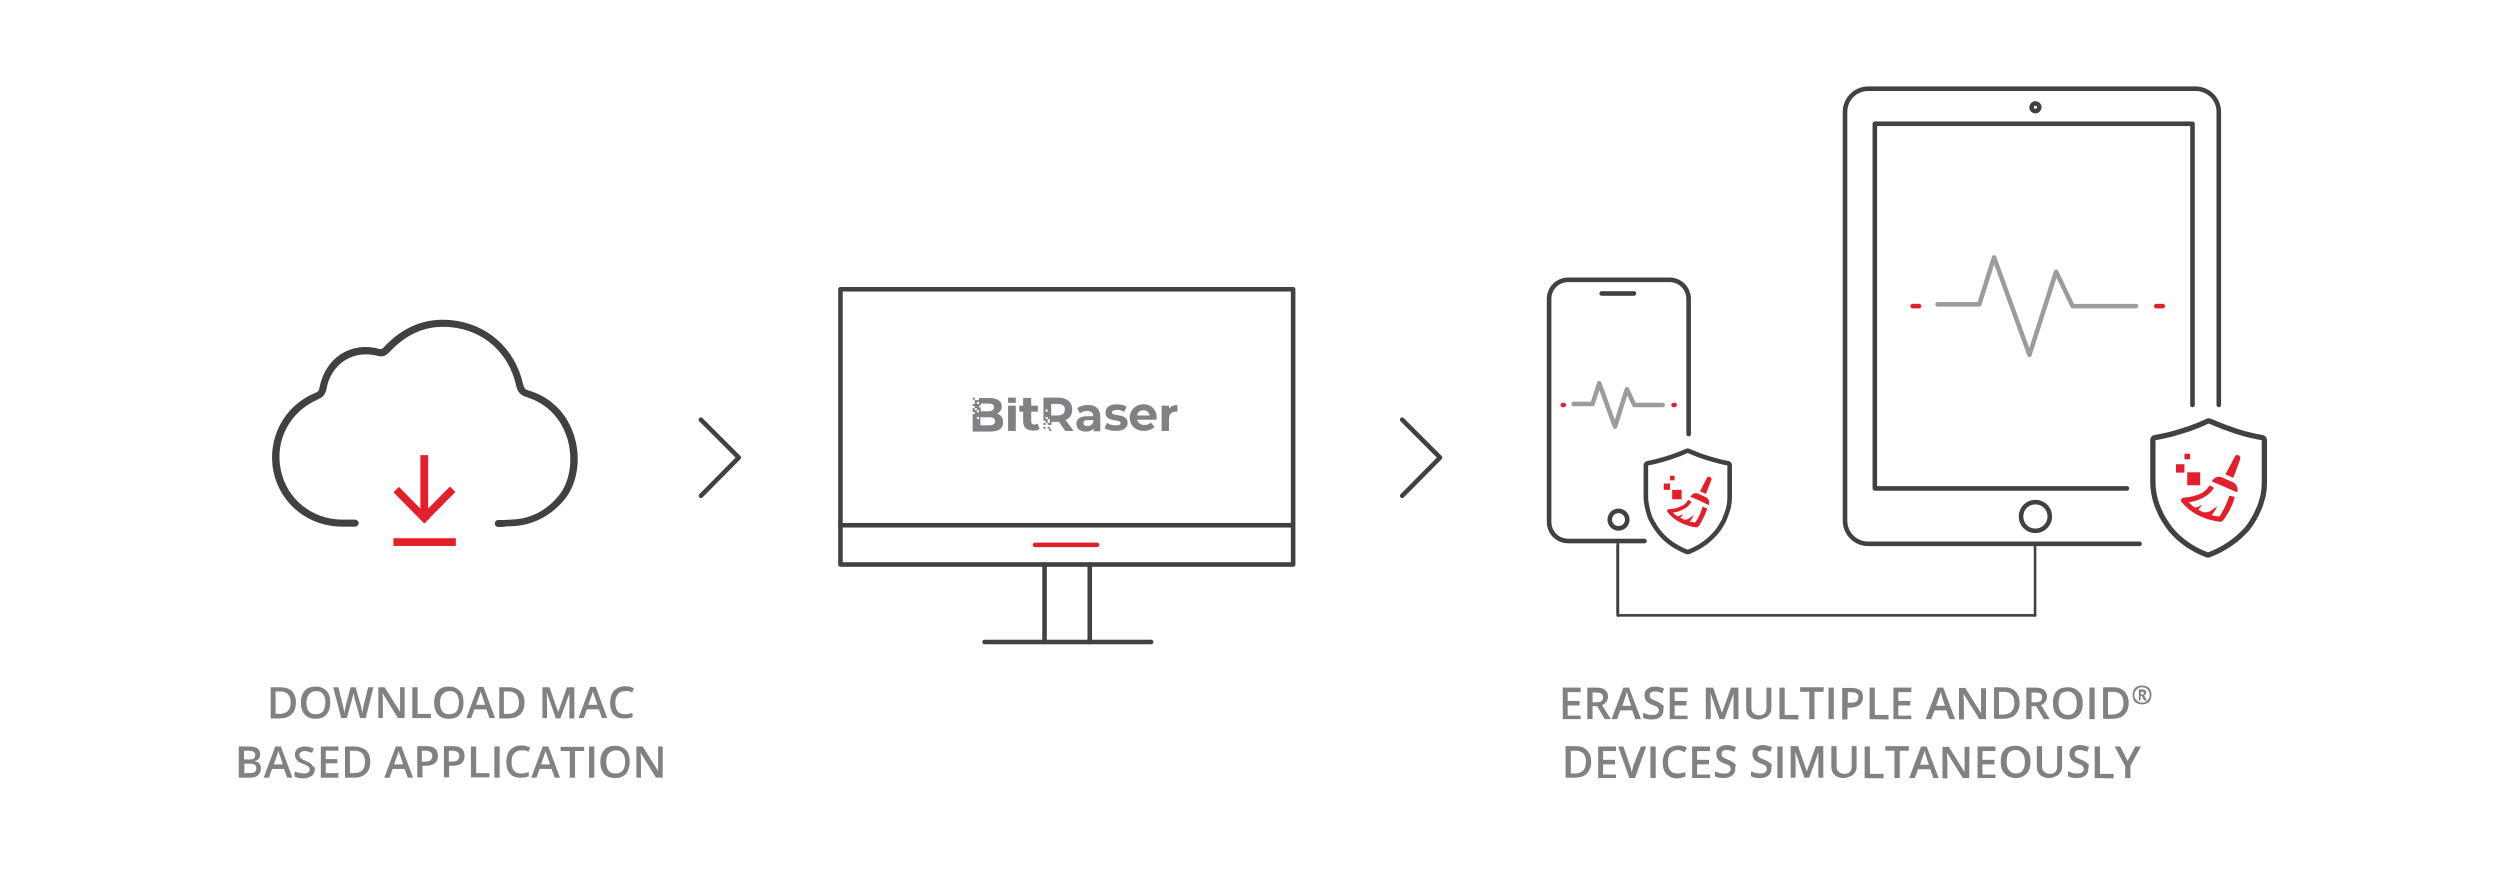 <?xml version="1.0" encoding="utf-8"?>
<!-- Generator: Adobe Illustrator 26.3.0, SVG Export Plug-In . SVG Version: 6.00 Build 0)  -->
<svg version="1.1" id="Layer_1" xmlns="http://www.w3.org/2000/svg" xmlns:xlink="http://www.w3.org/1999/xlink" x="0px" y="0px"
	 viewBox="0 0 713 249" style="enable-background:new 0 0 713 249;" xml:space="preserve">
<style type="text/css">
	.st0{fill:#414042;}
	.st1{fill:#E31F2B;}
	.st2{fill:none;stroke:#414042;stroke-width:1.304;stroke-linecap:round;stroke-linejoin:round;stroke-miterlimit:10;}
	.st3{fill:none;stroke:#E31F2B;stroke-width:1.304;stroke-linecap:round;stroke-linejoin:round;stroke-miterlimit:10;}
	.st4{fill:#808184;}
	.st5{fill:none;stroke:#414042;stroke-width:0.745;stroke-linecap:round;stroke-linejoin:round;stroke-miterlimit:10;}
	.st6{fill:none;stroke:#414042;stroke-width:1.31;stroke-linecap:round;stroke-linejoin:round;stroke-miterlimit:10;}
	.st7{fill:none;stroke:#414042;stroke-width:0.748;stroke-linecap:round;stroke-linejoin:round;stroke-miterlimit:10;}
	.st8{fill:none;stroke:#414042;stroke-width:1.508;stroke-linecap:round;stroke-linejoin:round;stroke-miterlimit:10;}
	.st9{fill:none;stroke:#9C9C9D;stroke-width:1.293;stroke-linecap:round;stroke-linejoin:round;stroke-miterlimit:10;}
	.st10{fill:none;stroke:#E31F2B;stroke-width:1.314;stroke-linecap:round;stroke-linejoin:round;stroke-miterlimit:10;}
	.st11{fill:none;stroke:#E31F2B;stroke-width:1.293;stroke-linecap:round;stroke-linejoin:round;stroke-miterlimit:10;}
</style>
<g>
	<g>
		<g>
			<g>
				<g>
					<path class="st0" d="M142.1,150.3c-0.5,0-1-0.4-1-1c0-0.5,0.4-1,1-1c1.2,0,1.4,0,1.7,0c0.3,0,0.5,0,1.7-0.1
						c5.5-0.1,10.2-2.4,13.8-6.8c3.2-3.8,4.2-10.2,2.6-16c-1-3.5-3.8-9.6-11.6-12.1c-1.8-0.5-2.7-1.5-3.1-3.3
						c-2-9.3-9.3-15.9-18.8-16.7c-6.6-0.6-12.3,1.7-17.4,7.2c-0.9,0.9-1.7,1.4-3.2,1c-3.5-0.9-6.8-0.4-9.5,1.3
						c-2.7,1.8-4.6,4.6-5.2,8.2c-0.4,1.8-1.3,2.4-2.4,2.9c-8.1,3.5-12.4,11.8-10.6,20.2c1.7,8.3,9,14.1,17.6,14.1h3.6
						c0.5,0,1,0.5,1,1s-0.5,1-1,1h-3.7c-9.6,0-17.6-6.4-19.6-15.6c-1.9-9.5,2.9-18.8,11.8-22.5c0.9-0.4,1.2-0.6,1.3-1.5
						c0.8-4.1,2.9-7.5,6.1-9.6c3.2-2,7-2.6,11-1.5c0.5,0.1,0.8,0.1,1.3-0.5c5.5-5.9,11.9-8.4,19.1-7.7c10.4,1,18.3,8.1,20.6,18.3
						c0.3,1.2,0.6,1.5,1.7,1.8c6.5,2,11.1,6.8,13,13.4c1.9,6.5,0.6,13.6-3.1,17.9c-4,4.7-9.3,7.3-15.3,7.4c-1,0-1.3,0-1.5,0.1
						C143.7,150.3,143.4,150.3,142.1,150.3L142.1,150.3z"/>
				</g>
			</g>
			<g>
				<g>
					<rect x="112.2" y="153.5" class="st1" width="17.8" height="2.2"/>
				</g>
				<g>
					<g>
						<rect x="119.9" y="129.8" class="st1" width="2.2" height="17.8"/>
					</g>
					<g>
						<g>
							
								<rect x="118.5" y="142.8" transform="matrix(0.703 -0.711 0.711 0.703 -65.308 131.514)" class="st1" width="12.5" height="2.2"/>
						</g>
						<g>
							
								<rect x="116.3" y="137.9" transform="matrix(0.711 -0.703 0.703 0.711 -67.425 124.12)" class="st1" width="2.2" height="12.5"/>
						</g>
					</g>
				</g>
			</g>
		</g>
		<rect x="239.7" y="82.5" class="st2" width="129.1" height="78.5"/>
		<line class="st2" x1="368.7" y1="149.8" x2="239.7" y2="149.8"/>
		<line class="st3" x1="312.9" y1="155.4" x2="295.2" y2="155.4"/>
		<line class="st2" x1="310.8" y1="183.1" x2="310.8" y2="161"/>
		<line class="st2" x1="280.8" y1="183.1" x2="328.3" y2="183.1"/>
		<line class="st2" x1="297.9" y1="183.1" x2="297.9" y2="161"/>
		<g>
			<rect x="287.5" y="115.7" class="st4" width="2.2" height="7.2"/>
			<path class="st4" d="M295.9,120.8c-0.2,0.2-0.6,0.3-0.9,0.3c-0.6,0-0.9-0.3-0.9-1v-2.7h1.9v-1.7h-1.9v-2.2h-2.3v2.2h-1.1v1.7h1.1
				v2.7c0,1.8,1,2.7,2.9,2.7c0.7,0,1.4-0.1,1.8-0.5L295.9,120.8z"/>
			<rect x="287.5" y="113.4" class="st4" width="2.2" height="1.5"/>
			<rect x="297.6" y="120.6" class="st4" width="0.6" height="0.6"/>
			<path class="st4" d="M310.3,115.5c-1.1,0-2.3,0.3-3.1,0.9l0.8,1.5c0.6-0.5,1.4-0.7,2.1-0.7c1.1,0,1.7,0.6,1.7,1.5h-1.7
				c-2.2,0-3.1,0.9-3.1,2.2c0,1.3,1,2.2,2.7,2.2c1,0,1.8-0.3,2.2-1v0.9h1.9v-4.1C313.7,116.5,312.5,115.5,310.3,115.5 M311.7,120.5
				c-0.2,0.7-0.8,1-1.6,1c-0.8,0-1.1-0.3-1.1-0.9c0-0.5,0.3-0.8,1.3-0.8h1.5V120.5z"/>
			<path class="st4" d="M317.1,117.6c0-0.3,0.5-0.7,1.4-0.7c0.7,0,1.4,0.1,2.1,0.6l0.7-1.5c-0.7-0.5-1.8-0.7-2.7-0.7
				c-2.2,0-3.3,0.9-3.3,2.4c0,2.9,4.3,1.7,4.3,2.9c0,0.5-0.3,0.7-1.4,0.7c-0.9,0-1.8-0.2-2.5-0.7l-0.7,1.5c0.7,0.5,1.9,0.8,3.2,0.8
				c2.2,0,3.4-0.9,3.4-2.3C321.5,117.7,317.1,118.9,317.1,117.6"/>
			<path class="st4" d="M329.9,119.1c0-2.3-1.6-3.8-3.8-3.8c-2.2,0-3.9,1.6-3.9,3.8c0,2.2,1.6,3.8,4.1,3.8c1.3,0,2.3-0.5,3-1.1
				l-1.1-1.3c-0.5,0.5-1,0.7-1.8,0.7c-1.1,0-1.8-0.6-2.1-1.5h5.5C329.8,119.6,329.9,119.3,329.9,119.1 M324.3,118.5
				c0.1-0.9,0.8-1.5,1.8-1.5c0.9,0,1.6,0.6,1.8,1.5H324.3z"/>
			<path class="st4" d="M333.4,116.6v-0.9h-2.1v7.2h2.1v-3.4c0-1.4,0.8-2.1,1.9-2.1c0.1,0,0.3,0,0.5,0v-1.9
				C334.7,115.5,333.8,115.9,333.4,116.6"/>
			<path class="st4" d="M303.9,119.8c1.3-0.6,1.9-1.6,1.9-3c0-2.2-1.6-3.4-4.1-3.4h-4.1v6.6h0.6v0.6h0.6v-1.1h-0.6v-0.6h0.6v0.6h0.6
				v1.1h-0.6v0.6h1.1v-0.9h2.1l1.8,2.6h2.4L303.9,119.8z M298.8,117.4h-0.6v-0.6h0.6V117.4z M301.6,118.5h-1.8v-3.3h1.8
				c1.4,0,2.1,0.6,2.1,1.6C303.6,117.9,303,118.5,301.6,118.5"/>
			<rect x="297.6" y="121.7" class="st4" width="0.6" height="0.6"/>
			<rect x="298.8" y="121.7" class="st4" width="0.6" height="0.6"/>
			<rect x="299.2" y="122.3" class="st4" width="0.6" height="0.6"/>
			<path class="st4" d="M284.4,118c0.8-0.5,1.3-1.1,1.3-2.1c0-1.5-1.3-2.4-3.5-2.4h-3v0.6H278v1.1h-0.6v0.6h0.6v0.6h0.6v0.6h0.6v0.6
				h-0.6v-0.6H278v-0.6h-0.6v1.1h0.6v0.6h-0.6v5h4.9c2.5,0,3.8-0.9,3.8-2.6C286.1,119.1,285.4,118.3,284.4,118 M279.2,119.5h-0.6
				v-0.6h0.6V119.5z M278.6,114.6h0.6v0.6h-0.6V114.6z M279.2,115.7h0.5v-0.6h2.2c1,0,1.6,0.3,1.6,1.1c0,0.7-0.6,1.1-1.6,1.1h-2.2
				v-1.1h-0.5V115.7z M282.1,121.3h-2.5V119h2.5c1.1,0,1.7,0.3,1.7,1.1C283.9,120.8,283.3,121.3,282.1,121.3 M277.4,114h0.6v-0.6
				h-0.6V114z"/>
		</g>
		<line class="st5" x1="461.4" y1="175.5" x2="580.4" y2="175.5"/>
		<g>
			<g>
				<g>
					<g>
						<circle class="st6" cx="461.6" cy="148.2" r="2.5"/>
						<g>
							<line class="st6" x1="466" y1="83.7" x2="456.8" y2="83.7"/>
						</g>
						<g>
							<path class="st6" d="M469,154.3h-21.7c-3.1,0-5.5-2.4-5.5-5.5V85.3c0-3.1,2.4-5.5,5.5-5.5h28.8c3.1,0,5.5,2.4,5.5,5.5v38.5"
								/>
						</g>
					</g>
					<g>
						<path class="st1" d="M482.1,141.7c0.5-0.9,1.4-1.3,2.2-0.9c0.8,0.3,1.5,0.7,2.2,1c0.8,0.3,1.1,1.3,0.9,2.1
							c0,0.1-0.1,0.2-0.2,0.1C485.4,143.1,483.8,142.3,482.1,141.7z"/>
						<rect x="476.9" y="139.7" class="st1" width="2.7" height="2.7"/>
						<rect x="474.5" y="137.9" class="st1" width="1.8" height="1.8"/>
						<rect x="476.3" y="135.7" class="st1" width="1.3" height="1.3"/>
						<path class="st1" d="M488.1,136.8l-1.5,3.9c0,0.1-0.1,0.1-0.2,0.1l-1.4-0.6c-0.1,0-0.1-0.1-0.1-0.2l1.9-3.7
							c0.1-0.3,0.6-0.5,0.8-0.3l0,0C488.1,136.2,488.2,136.5,488.1,136.8z"/>
						<path class="st1" d="M486.8,145.4c-0.6,1.6-1.3,3.1-2.2,4.5c-0.1,0.2-0.3,0.3-0.6,0.5h-0.3c-0.7-0.1-1.5-0.2-2.2-0.5
							c-2.3-0.7-4.3-1.8-5.8-3.7c-0.2-0.2-0.3-0.5-0.2-0.7c0.1-0.3,0.3-0.3,0.6-0.3c1.1,0,2.3-0.3,3.3-0.8c0.8-0.3,1.5-0.9,1.9-1.6
							c0.1-0.2,0.2-0.2,0.5-0.1l0.1,0.1c0.6,0.3,0.6,0.3,0.2,0.8c-0.9,1.3-2.2,1.8-3.5,2.3c-0.5,0.1-0.9,0.2-1.5,0.3l0,0
							c0.5,0.5,0.8,0.7,1.3,1c0.1,0.1,0.2,0,0.3,0c0.5-0.1,0.8-0.3,1.3-0.6c-0.1,0.3-0.3,0.7-0.7,0.9c-0.1,0.1-0.1,0.2,0,0.2
							c0,0,0,0,0.1,0l0,0c0.2,0.1,0.8,0.5,0.9,0.5c0.3,0.1,0.8,0,1.1-0.2c0.6-0.3,1.1-0.7,1.6-1.1c-0.2,0.7-0.7,1.3-1.1,1.9h0.1
							c0.2,0.1,0.5,0.1,0.7,0.1c0.1,0,0.6,0.1,0.6,0.1c0.2,0,0.2-0.1,0.3-0.2c0.8-1.1,1.4-2.4,1.8-3.8c0.2-0.6,0.2-0.6,0.7-0.3
							C487,145,487,145,486.8,145.4z"/>
						<path class="st6" d="M481.3,157.4c-0.1,0-0.1,0-0.2,0c-3.2-1.3-5.9-3.1-7.9-5.6c-0.8-1-1.5-2.1-2.1-3.2
							c-0.5-0.9-0.8-1.8-1.1-2.9c-0.3-1.3-0.6-2.6-0.6-4v-9c0-0.2,0.2-0.5,0.5-0.6c0,0,1.4-0.2,3.5-0.8c1.9-0.5,4.8-1.4,7.7-2.7
							c0.1-0.1,0.3-0.1,0.5,0c1.6,0.7,4.2,1.8,7.7,2.7c2.1,0.6,3.4,0.8,3.5,0.8c0.2,0,0.5,0.2,0.5,0.6v9c0,1.4-0.2,2.7-0.6,4
							c-0.3,0.9-0.7,1.9-1.1,2.9c-0.6,1.1-1.3,2.2-2.1,3.2c-2.1,2.5-4.7,4.3-7.9,5.6C481.4,157.3,481.3,157.4,481.3,157.4z"/>
					</g>
				</g>
				<line class="st7" x1="461.4" y1="154.9" x2="461.4" y2="174.8"/>
			</g>
			<g>
				<path class="st2" d="M632.8,115.5V31.9c0-3.7-3-6.6-6.6-6.6h-93.4c-3.7,0-6.6,3-6.6,6.6v116.6c0,3.7,3,6.6,6.6,6.6h77.4"/>
				<polyline class="st2" points="625.3,115.5 625.3,35.3 534.7,35.3 534.7,139.3 606.6,139.3 				"/>
				<path class="st2" d="M584.6,147.3c0-2.3-1.8-4.1-4.1-4.1c-2.3,0-4.1,1.8-4.1,4.1c0,2.3,1.8,4.1,4.1,4.1
					C582.7,151.4,584.6,149.6,584.6,147.3"/>
				<path class="st2" d="M581.6,30.6c0-0.7-0.6-1.1-1.1-1.1c-0.7,0-1.1,0.6-1.1,1.1c0,0.7,0.6,1.1,1.1,1.1
					C581.1,31.7,581.6,31.2,581.6,30.6"/>
			</g>
			<line class="st5" x1="461.4" y1="155.6" x2="461.4" y2="175.5"/>
			<line class="st5" x1="580.4" y1="155.6" x2="580.4" y2="175.5"/>
			<g>
				<path class="st1" d="M630.8,137.3c0.6-1.1,1.8-1.7,3-1.1c1,0.5,1.9,0.8,3,1.3c1,0.5,1.6,1.7,1.3,2.7c-0.1,0.2-0.1,0.2-0.3,0.1
					C635.4,139.3,633.1,138.3,630.8,137.3z"/>
				<rect x="623.8" y="134.7" class="st1" width="3.7" height="3.7"/>
				<rect x="620.6" y="132.4" class="st1" width="2.4" height="2.4"/>
				<rect x="623" y="129.4" class="st1" width="1.6" height="1.6"/>
				<path class="st1" d="M638.9,131l-1.9,5.1c0,0.1-0.2,0.2-0.3,0.1l-1.8-0.8c-0.1,0-0.1-0.2-0.1-0.3l2.6-4.9
					c0.2-0.5,0.7-0.6,1.1-0.3l0,0C638.8,130,639,130.5,638.9,131z"/>
				<path class="st1" d="M637.2,142.4c-0.7,2.1-1.7,4-3,5.8c-0.2,0.2-0.5,0.5-0.7,0.6h-0.5c-0.9-0.2-1.9-0.3-2.9-0.6
					c-3.1-0.9-5.7-2.4-7.8-4.9c-0.2-0.2-0.5-0.6-0.2-0.9c0.1-0.3,0.5-0.5,0.8-0.5c1.6,0,3-0.5,4.5-1c1-0.5,1.9-1.1,2.6-2.2
					c0.1-0.2,0.3-0.3,0.6-0.1c0.1,0,0.1,0.1,0.2,0.1c0.7,0.5,0.7,0.5,0.2,1c-1.1,1.6-2.9,2.5-4.7,3.1c-0.7,0.2-1.3,0.3-2.1,0.5l0,0
					c0.6,0.6,1.1,1,1.7,1.4c0.1,0.1,0.3,0,0.5,0c0.6-0.1,1.1-0.5,1.6-0.8c-0.2,0.5-0.6,0.9-0.9,1.3c-0.1,0.1-0.2,0.2,0,0.3
					c0,0,0,0,0.1,0l0,0c0.2,0.1,1.1,0.6,1.3,0.6c0.6,0.1,1,0,1.6-0.2c0.8-0.5,1.5-0.9,2.2-1.5c-0.3,0.9-0.9,1.7-1.5,2.5
					c0.1,0,0.1,0,0.2,0.1c0.3,0.1,0.6,0.1,0.9,0.2c0.2,0,0.7,0.1,0.8,0.1c0.2,0,0.3-0.2,0.5-0.3c1-1.6,1.8-3.3,2.4-5
					c0.2-0.7,0.2-0.7,0.9-0.5C637.4,141.7,637.4,141.7,637.2,142.4z"/>
				<path class="st8" d="M629.8,158.3c-0.1,0-0.1,0-0.2,0c-4.3-1.6-7.9-4.1-10.6-7.4c-1-1.3-1.9-2.7-2.7-4.2
					c-0.6-1.3-1.1-2.5-1.5-3.8c-0.5-1.7-0.8-3.5-0.8-5.4v-12c0-0.3,0.2-0.7,0.6-0.7c0,0,1.9-0.3,4.7-1c2.5-0.7,6.4-1.8,10.3-3.7
					c0.2-0.1,0.3-0.1,0.6,0c2.2,0.9,5.6,2.4,10.3,3.7c2.7,0.7,4.7,1,4.7,1c0.3,0.1,0.6,0.3,0.6,0.7v12c0,1.8-0.2,3.7-0.8,5.4
					c-0.3,1.3-0.9,2.5-1.5,3.8c-0.8,1.5-1.7,3-2.7,4.2C637.9,154.1,634.2,156.7,629.8,158.3C630,158.3,629.9,158.3,629.8,158.3z"/>
			</g>
		</g>
		<polyline class="st2" points="399.9,119.7 410.7,130.5 399.9,141.4 		"/>
		<polyline class="st2" points="199.9,119.7 210.7,130.5 199.9,141.4 		"/>
		<g>
			<path class="st4" d="M450.8,205.1h-5.1v-9h5.1v1.3h-3.7v2.5h3.4v1.3h-3.4v2.9h3.7V205.1z"/>
			<path class="st4" d="M454.2,201.4v3.7h-1.5v-9h2.5c1.1,0,2.1,0.2,2.6,0.7c0.6,0.5,0.8,1.1,0.8,1.9c0,1.1-0.6,1.9-1.7,2.4l2.5,4
				h-1.7l-2.2-3.7L454.2,201.4L454.2,201.4z M454.2,200.3h1c0.7,0,1.1-0.1,1.5-0.3c0.3-0.2,0.5-0.7,0.5-1.1s-0.1-0.9-0.5-1.1
				c-0.3-0.2-0.8-0.3-1.5-0.3h-1V200.3z"/>
			<path class="st4" d="M466.4,205.1l-0.9-2.5h-3.4l-0.9,2.5h-1.6l3.4-9h1.6l3.4,9H466.4z M465.2,201.3l-0.8-2.5
				c-0.1-0.1-0.1-0.5-0.2-0.8c-0.1-0.3-0.2-0.6-0.2-0.8c-0.1,0.5-0.2,1-0.5,1.7l-0.8,2.4L465.2,201.3L465.2,201.3z"/>
			<path class="st4" d="M474.4,202.6c0,0.8-0.3,1.5-0.9,1.9c-0.6,0.5-1.4,0.7-2.4,0.7s-1.8-0.1-2.5-0.5v-1.4
				c0.5,0.2,0.8,0.3,1.4,0.5c0.5,0.1,0.9,0.1,1.3,0.1c0.6,0,1-0.1,1.3-0.3c0.2-0.2,0.5-0.6,0.5-0.9s-0.1-0.6-0.3-0.9
				c-0.2-0.2-0.8-0.5-1.6-0.8c-0.8-0.3-1.4-0.7-1.7-1.1s-0.5-0.9-0.5-1.6c0-0.8,0.2-1.4,0.8-1.8c0.6-0.5,1.3-0.7,2.2-0.7
				s1.7,0.2,2.6,0.6l-0.5,1.3c-0.8-0.3-1.5-0.5-2.2-0.5c-0.5,0-0.8,0.1-1.1,0.3c-0.2,0.2-0.3,0.5-0.3,0.8c0,0.2,0,0.5,0.1,0.6
				c0.1,0.1,0.2,0.3,0.5,0.5c0.2,0.1,0.7,0.3,1.3,0.6c0.7,0.2,1.1,0.6,1.5,0.8c0.3,0.2,0.6,0.5,0.7,0.8
				C474.3,201.9,474.4,202.2,474.4,202.6z"/>
			<path class="st4" d="M481.3,205.1h-5.1v-9h5.1v1.3h-3.7v2.5h3.4v1.3h-3.4v2.9h3.7V205.1z"/>
			<path class="st4" d="M490.4,205.1l-2.6-7.5l0,0c0.1,1.1,0.1,2.2,0.1,3.2v4.3h-1.4v-9h2.1l2.5,7.2l0,0l2.6-7.2h2.1v9h-1.4v-4.5
				c0-0.5,0-1,0-1.7s0-1.1,0.1-1.3l0,0l-2.7,7.5h-1.4L490.4,205.1L490.4,205.1z"/>
			<path class="st4" d="M505.2,196.1v5.8c0,0.7-0.1,1.3-0.5,1.7c-0.3,0.5-0.7,0.9-1.3,1.1c-0.6,0.2-1.1,0.5-1.9,0.5
				c-1.1,0-1.9-0.3-2.6-0.9c-0.7-0.6-0.9-1.4-0.9-2.4v-5.8h1.5v5.7c0,0.8,0.2,1.3,0.6,1.6s0.9,0.6,1.6,0.6c1.4,0,2.1-0.7,2.1-2.2
				v-5.7L505.2,196.1L505.2,196.1z"/>
			<path class="st4" d="M507.5,205.1v-9h1.5v7.8h3.9v1.3L507.5,205.1L507.5,205.1z"/>
			<path class="st4" d="M517.5,205.1h-1.5v-7.8h-2.6v-1.3h6.7v1.3h-2.6V205.1z"/>
			<path class="st4" d="M521.5,205.1v-9h1.5v9H521.5z"/>
			<path class="st4" d="M531.3,198.8c0,0.9-0.3,1.7-0.9,2.2c-0.6,0.5-1.5,0.8-2.6,0.8h-0.9v3.4h-1.5v-9h2.6c1.1,0,1.9,0.2,2.5,0.7
				C531.1,197.2,531.3,197.9,531.3,198.8z M526.9,200.4h0.8c0.8,0,1.4-0.1,1.7-0.3c0.3-0.2,0.6-0.7,0.6-1.3c0-0.6-0.1-0.9-0.5-1.1
				c-0.3-0.2-0.8-0.3-1.5-0.3h-1v3.1L526.9,200.4L526.9,200.4z"/>
			<path class="st4" d="M533.2,205.1v-9h1.5v7.8h3.9v1.3L533.2,205.1L533.2,205.1z"/>
			<path class="st4" d="M545.1,205.1H540v-9h5.1v1.3h-3.7v2.5h3.4v1.3h-3.4v2.9h3.7V205.1z"/>
			<path class="st4" d="M556,205.1l-0.9-2.5h-3.4l-0.9,2.5h-1.6l3.4-9h1.6l3.4,9H556z M554.7,201.3l-0.8-2.5
				c-0.1-0.1-0.1-0.5-0.2-0.8c-0.1-0.3-0.2-0.6-0.2-0.8c-0.1,0.5-0.2,1-0.5,1.7l-0.8,2.4L554.7,201.3L554.7,201.3z"/>
			<path class="st4" d="M566.3,205.1h-1.8l-4.5-7.2l0,0v0.5c0,0.8,0.1,1.5,0.1,2.1v4.7h-1.4v-9h1.8l4.5,7.2l0,0c0-0.1,0-0.5,0-1
				s0-1,0-1.4v-4.7h1.4v8.9L566.3,205.1L566.3,205.1z"/>
			<path class="st4" d="M576,200.5c0,1.5-0.5,2.6-1.3,3.4c-0.8,0.8-2.1,1.1-3.5,1.1h-2.5v-9h2.7c1.5,0,2.5,0.3,3.3,1.1
				C575.6,198,576,199,576,200.5z M574.5,200.5c0-2.2-1-3.2-3.1-3.2h-1.3v6.5h1C573.3,203.8,574.5,202.7,574.5,200.5z"/>
			<path class="st4" d="M579.4,201.4v3.7h-1.5v-9h2.5c1.1,0,2.1,0.2,2.6,0.7c0.6,0.5,0.8,1.1,0.8,1.9c0,1.1-0.6,1.9-1.7,2.4l2.5,4
				h-1.7l-2.2-3.7L579.4,201.4L579.4,201.4z M579.4,200.3h1c0.7,0,1.1-0.1,1.5-0.3c0.3-0.2,0.5-0.7,0.5-1.1s-0.1-0.9-0.5-1.1
				c-0.3-0.2-0.8-0.3-1.5-0.3h-1V200.3z"/>
			<path class="st4" d="M594,200.5c0,1.5-0.3,2.6-1.1,3.4c-0.7,0.8-1.8,1.3-3.1,1.3c-1.4,0-2.4-0.5-3.2-1.3s-1.1-1.9-1.1-3.4
				c0-1.5,0.3-2.6,1.1-3.4c0.7-0.8,1.8-1.1,3.2-1.1c1.4,0,2.4,0.5,3.1,1.3C593.6,197.9,594,199,594,200.5z M587.1,200.5
				c0,1.1,0.2,1.9,0.7,2.5c0.5,0.6,1.1,0.9,1.9,0.9c0.9,0,1.5-0.2,1.9-0.8c0.5-0.6,0.7-1.4,0.7-2.5s-0.2-1.9-0.7-2.5
				c-0.5-0.6-1.1-0.9-1.9-0.9c-0.9,0-1.6,0.3-2.1,0.9C587.4,198.6,587.1,199.5,587.1,200.5z"/>
			<path class="st4" d="M595.9,205.1v-9h1.5v9H595.9z"/>
			<path class="st4" d="M607.1,200.5c0,1.5-0.5,2.6-1.3,3.4c-0.8,0.8-2.1,1.1-3.5,1.1h-2.5v-9h2.7c1.5,0,2.5,0.3,3.3,1.1
				S607.1,199,607.1,200.5z M605.6,200.5c0-2.2-1-3.2-3.1-3.2h-1.3v6.5h1C604.5,203.8,605.6,202.7,605.6,200.5z"/>
			<path class="st4" d="M608.2,198.2c0-0.5,0.1-0.9,0.3-1.4c0.2-0.5,0.6-0.8,1-1c0.5-0.2,0.9-0.3,1.4-0.3c0.5,0,0.9,0.1,1.4,0.3
				c0.5,0.2,0.8,0.6,1,1s0.3,0.9,0.3,1.4s-0.1,0.9-0.3,1.4c-0.2,0.5-0.6,0.8-1,1c-0.5,0.2-0.9,0.3-1.4,0.3s-0.9-0.1-1.4-0.3
				c-0.5-0.2-0.8-0.6-1-1C608.4,199.1,608.2,198.7,608.2,198.2z M608.7,198.2c0,0.5,0.1,0.8,0.3,1.1s0.5,0.6,0.8,0.8
				c0.3,0.2,0.7,0.3,1.1,0.3s0.8-0.1,1.1-0.3c0.3-0.2,0.6-0.5,0.8-0.8s0.3-0.7,0.3-1.1s-0.1-0.8-0.3-1.1c-0.2-0.3-0.5-0.7-0.8-0.8
				c-0.3-0.2-0.7-0.3-1.1-0.3s-0.8,0.1-1.1,0.3c-0.3,0.2-0.6,0.5-0.8,0.8C608.8,197.4,608.7,197.8,608.7,198.2z M612.1,197.5
				c0,0.5-0.2,0.7-0.6,0.8l0.8,1.5h-0.8l-0.7-1.3h-0.3v1.3H610v-3.2h0.9c0.5,0,0.7,0.1,0.9,0.2C612,197,612.1,197.2,612.1,197.5z
				 M610.6,198.1h0.2c0.2,0,0.3,0,0.5-0.1c0.1-0.1,0.1-0.2,0.1-0.3c0-0.2,0-0.3-0.1-0.3c-0.1-0.1-0.2-0.1-0.5-0.1h-0.2V198.1z"/>
			<path class="st4" d="M453.8,217.3c0,1.5-0.5,2.6-1.3,3.4s-2.1,1.1-3.5,1.1h-2.5v-9h2.7c1.5,0,2.5,0.3,3.3,1.1
				C453.5,214.8,453.8,215.8,453.8,217.3z M452.3,217.3c0-2.2-1-3.2-3.1-3.2H448v6.5h1C451.2,220.6,452.3,219.5,452.3,217.3z"/>
			<path class="st4" d="M460.9,221.9h-5.1v-9h5.1v1.3h-3.7v2.5h3.4v1.3h-3.4v2.9h3.7V221.9z"/>
			<path class="st4" d="M468,212.9h1.5l-3.2,9h-1.6l-3.2-9h1.5l1.9,5.6c0.1,0.2,0.2,0.6,0.3,1s0.2,0.7,0.2,0.9
				c0-0.3,0.1-0.7,0.2-1.1c0.1-0.5,0.2-0.7,0.2-0.9L468,212.9z"/>
			<path class="st4" d="M470.7,221.9v-9h1.5v9H470.7z"/>
			<path class="st4" d="M478.5,213.9c-0.8,0-1.5,0.3-2.1,0.9c-0.5,0.6-0.7,1.5-0.7,2.5c0,1.1,0.2,1.9,0.7,2.5
				c0.5,0.6,1.1,0.8,2.1,0.8c0.3,0,0.8,0,1.1-0.1c0.3-0.1,0.7-0.2,1.1-0.3v1.3c-0.7,0.2-1.5,0.5-2.4,0.5c-1.4,0-2.3-0.5-3.1-1.3
				c-0.7-0.8-1-1.9-1-3.4c0-0.9,0.2-1.7,0.6-2.5c0.3-0.7,0.8-1.3,1.5-1.6c0.7-0.3,1.4-0.6,2.3-0.6s1.8,0.2,2.5,0.6l-0.6,1.3
				c-0.3-0.1-0.6-0.2-0.9-0.3C479.3,213.9,478.8,213.9,478.5,213.9z"/>
			<path class="st4" d="M487.7,221.9h-5.1v-9h5.1v1.3h-3.7v2.5h3.4v1.3h-3.4v2.9h3.7V221.9z"/>
			<path class="st4" d="M494.9,219.3c0,0.8-0.3,1.5-0.9,1.9s-1.4,0.7-2.4,0.7c-1,0-1.8-0.1-2.5-0.5v-1.4c0.5,0.2,0.8,0.3,1.4,0.5
				c0.5,0.1,0.9,0.1,1.3,0.1c0.6,0,1-0.1,1.3-0.3c0.2-0.2,0.5-0.6,0.5-0.9s-0.1-0.6-0.3-0.9c-0.2-0.3-0.8-0.5-1.6-0.8
				c-0.8-0.3-1.4-0.7-1.7-1.1s-0.5-0.9-0.5-1.6c0-0.8,0.2-1.4,0.8-1.8c0.6-0.5,1.3-0.7,2.2-0.7c0.9,0,1.7,0.2,2.6,0.6l-0.5,1.3
				c-0.8-0.3-1.5-0.5-2.2-0.5c-0.5,0-0.8,0.1-1.1,0.3c-0.2,0.2-0.3,0.5-0.3,0.8c0,0.2,0,0.5,0.1,0.6c0.1,0.1,0.2,0.3,0.5,0.5
				c0.2,0.1,0.7,0.3,1.3,0.6c0.7,0.2,1.1,0.6,1.5,0.8c0.3,0.2,0.6,0.5,0.7,0.8C494.8,218.6,494.9,218.9,494.9,219.3z"/>
			<path class="st4" d="M505.2,219.3c0,0.8-0.3,1.5-0.9,1.9c-0.6,0.5-1.4,0.7-2.4,0.7c-1,0-1.8-0.1-2.5-0.5v-1.4
				c0.5,0.2,0.8,0.3,1.4,0.5c0.5,0.1,0.9,0.1,1.3,0.1c0.6,0,1-0.1,1.3-0.3c0.2-0.2,0.5-0.6,0.5-0.9s-0.1-0.6-0.3-0.9
				c-0.2-0.3-0.8-0.5-1.6-0.8c-0.8-0.3-1.4-0.7-1.7-1.1c-0.3-0.5-0.5-0.9-0.5-1.6c0-0.8,0.2-1.4,0.8-1.8c0.6-0.5,1.3-0.7,2.2-0.7
				c0.9,0,1.7,0.2,2.6,0.6l-0.5,1.3c-0.8-0.3-1.5-0.5-2.2-0.5c-0.5,0-0.8,0.1-1.1,0.3c-0.2,0.2-0.3,0.5-0.3,0.8c0,0.2,0,0.5,0.1,0.6
				c0.1,0.1,0.2,0.3,0.5,0.5c0.2,0.1,0.7,0.3,1.3,0.6c0.7,0.2,1.1,0.6,1.5,0.8c0.3,0.2,0.6,0.5,0.7,0.8
				C505.1,218.6,505.2,218.9,505.2,219.3z"/>
			<path class="st4" d="M506.9,221.9v-9h1.5v9H506.9z"/>
			<path class="st4" d="M514.6,221.8l-2.6-7.5l0,0c0.1,1.1,0.1,2.2,0.1,3.2v4.3h-1.4v-9h2.1l2.5,7.2l0,0l2.6-7.2h2.1v9h-1.4v-4.5
				c0-0.5,0-1,0-1.7c0-0.7,0-1.1,0.1-1.3l0,0l-2.7,7.5h-1.4L514.6,221.8L514.6,221.8z"/>
			<path class="st4" d="M529.5,212.8v5.8c0,0.7-0.1,1.3-0.5,1.7c-0.3,0.5-0.7,0.9-1.3,1.1c-0.6,0.2-1.1,0.5-1.9,0.5
				c-1.1,0-1.9-0.3-2.6-0.9c-0.6-0.6-0.9-1.4-0.9-2.4v-5.8h1.5v5.7c0,0.8,0.2,1.3,0.6,1.6c0.3,0.3,0.9,0.6,1.6,0.6
				c1.4,0,2.1-0.7,2.1-2.2v-5.7L529.5,212.8L529.5,212.8z"/>
			<path class="st4" d="M531.8,221.9v-9h1.5v7.8h3.9v1.3L531.8,221.9L531.8,221.9z"/>
			<path class="st4" d="M541.8,221.9h-1.5v-7.8h-2.6v-1.3h6.7v1.3h-2.6V221.9z"/>
			<path class="st4" d="M551.4,221.9l-0.9-2.5H547l-0.9,2.5h-1.6l3.4-9h1.6l3.4,9H551.4z M550.1,218.1l-0.8-2.5
				c-0.1-0.1-0.1-0.5-0.2-0.8c-0.1-0.3-0.2-0.6-0.2-0.8c-0.1,0.5-0.2,1-0.5,1.7l-0.8,2.4L550.1,218.1L550.1,218.1z"/>
			<path class="st4" d="M561.6,221.9h-1.8l-4.5-7.2l0,0v0.5c0,0.8,0.1,1.5,0.1,2.1v4.7h-1.4v-9h1.8l4.5,7.2l0,0c0-0.1,0-0.5,0-1
				c0-0.6,0-1,0-1.4V213h1.4L561.6,221.9L561.6,221.9z"/>
			<path class="st4" d="M569.2,221.9H564v-9h5.1v1.3h-3.7v2.5h3.4v1.3h-3.4v2.9h3.7V221.9z"/>
			<path class="st4" d="M579.1,217.2c0,1.5-0.3,2.6-1.1,3.4c-0.7,0.8-1.8,1.3-3.1,1.3c-1.4,0-2.4-0.5-3.2-1.3
				c-0.8-0.8-1.1-1.9-1.1-3.4c0-1.5,0.3-2.6,1.1-3.4c0.7-0.8,1.8-1.1,3.2-1.1s2.4,0.5,3.1,1.3C578.8,214.6,579.1,215.7,579.1,217.2z
				 M572.3,217.2c0,1.1,0.2,1.9,0.7,2.5c0.5,0.6,1.1,0.9,1.9,0.9c0.9,0,1.5-0.2,1.9-0.8c0.5-0.6,0.7-1.4,0.7-2.5s-0.2-1.9-0.7-2.5
				c-0.5-0.6-1.1-0.9-1.9-0.9c-0.9,0-1.6,0.3-2.1,0.9C572.5,215.3,572.3,216.2,572.3,217.2z"/>
			<path class="st4" d="M588.1,212.8v5.8c0,0.7-0.1,1.3-0.5,1.7c-0.3,0.5-0.7,0.9-1.3,1.1c-0.6,0.2-1.1,0.5-1.9,0.5
				c-1.1,0-1.9-0.3-2.6-0.9c-0.6-0.6-0.9-1.4-0.9-2.4v-5.8h1.5v5.7c0,0.8,0.2,1.3,0.6,1.6c0.3,0.3,0.9,0.6,1.6,0.6
				c1.4,0,2.1-0.7,2.1-2.2v-5.7L588.1,212.8L588.1,212.8z"/>
			<path class="st4" d="M595.6,219.3c0,0.8-0.3,1.5-0.9,1.9c-0.6,0.5-1.4,0.7-2.4,0.7c-1,0-1.8-0.1-2.5-0.5v-1.4
				c0.5,0.2,0.8,0.3,1.4,0.5c0.5,0.1,0.9,0.1,1.3,0.1c0.6,0,1-0.1,1.3-0.3c0.2-0.2,0.5-0.6,0.5-0.9s-0.1-0.6-0.3-0.9
				c-0.2-0.3-0.8-0.5-1.6-0.8c-0.8-0.3-1.4-0.7-1.7-1.1c-0.3-0.5-0.5-0.9-0.5-1.6c0-0.8,0.2-1.4,0.8-1.8c0.6-0.5,1.3-0.7,2.2-0.7
				s1.7,0.2,2.6,0.6l-0.5,1.3c-0.8-0.3-1.5-0.5-2.2-0.5c-0.5,0-0.8,0.1-1.1,0.3c-0.2,0.2-0.3,0.5-0.3,0.8c0,0.2,0,0.5,0.1,0.6
				c0.1,0.1,0.2,0.3,0.5,0.5c0.2,0.1,0.7,0.3,1.3,0.6c0.7,0.2,1.1,0.6,1.5,0.8c0.3,0.2,0.6,0.5,0.7,0.8
				C595.6,218.6,595.6,218.9,595.6,219.3z"/>
			<path class="st4" d="M597.4,221.9v-9h1.5v7.8h3.9v1.3L597.4,221.9L597.4,221.9z"/>
			<path class="st4" d="M606.8,217l2.2-4.1h1.6l-3,5.5v3.5h-1.5v-3.4l-3-5.6h1.6L606.8,217z"/>
		</g>
		<g>
			<path class="st4" d="M84.4,200.3c0,1.5-0.4,2.6-1.2,3.4c-0.8,0.8-2,1.2-3.5,1.2h-2.5V196H80c1.4,0,2.5,0.4,3.3,1.1
				C84,197.9,84.4,198.9,84.4,200.3z M82.9,200.4c0-2.1-1-3.2-3-3.2h-1.3v6.4h1C81.8,203.6,82.9,202.5,82.9,200.4z"/>
			<path class="st4" d="M94.2,200.4c0,1.4-0.4,2.6-1.1,3.4c-0.7,0.8-1.7,1.2-3.1,1.2c-1.3,0-2.4-0.4-3.1-1.2s-1.1-1.9-1.1-3.4
				s0.4-2.6,1.1-3.4s1.8-1.2,3.1-1.2c1.3,0,2.3,0.4,3.1,1.2C93.9,197.8,94.2,199,94.2,200.4z M87.4,200.4c0,1.1,0.2,1.9,0.7,2.5
				c0.4,0.6,1.1,0.8,2,0.8c0.9,0,1.5-0.3,2-0.8c0.4-0.6,0.7-1.4,0.7-2.5c0-1.1-0.2-1.9-0.7-2.5s-1.1-0.8-1.9-0.8
				c-0.9,0-1.5,0.3-2,0.8C87.7,198.5,87.4,199.3,87.4,200.4z"/>
			<path class="st4" d="M104.3,204.8h-1.6l-1.5-5.3c-0.1-0.2-0.1-0.6-0.2-1c-0.1-0.4-0.2-0.7-0.2-0.9c0,0.3-0.1,0.6-0.2,1
				c-0.1,0.4-0.2,0.7-0.2,0.9l-1.5,5.3h-1.6l-1.1-4.4L95,196h1.5l1.3,5.2c0.2,0.8,0.3,1.6,0.4,2.2c0-0.3,0.1-0.7,0.2-1.2
				c0.1-0.4,0.2-0.8,0.2-1l1.4-5.2h1.4l1.5,5.2c0.1,0.5,0.3,1.2,0.4,2.2c0.1-0.6,0.2-1.3,0.4-2.2l1.3-5.2h1.5L104.3,204.8z"/>
			<path class="st4" d="M115.3,204.8h-1.8l-4.4-7.1h0l0,0.4c0.1,0.8,0.1,1.4,0.1,2.1v4.6h-1.3V196h1.8l4.4,7h0c0-0.1,0-0.4,0-1
				c0-0.6,0-1,0-1.4V196h1.3V204.8z"/>
			<path class="st4" d="M117.6,204.8V196h1.5v7.6h3.8v1.2H117.6z"/>
			<path class="st4" d="M132.2,200.4c0,1.4-0.4,2.6-1.1,3.4c-0.7,0.8-1.7,1.2-3.1,1.2c-1.3,0-2.4-0.4-3.1-1.2s-1.1-1.9-1.1-3.4
				s0.4-2.6,1.1-3.4s1.8-1.2,3.1-1.2c1.3,0,2.3,0.4,3.1,1.2C131.9,197.8,132.2,199,132.2,200.4z M125.5,200.4c0,1.1,0.2,1.9,0.7,2.5
				c0.4,0.6,1.1,0.8,2,0.8c0.9,0,1.5-0.3,2-0.8c0.4-0.6,0.7-1.4,0.7-2.5c0-1.1-0.2-1.9-0.7-2.5s-1.1-0.8-1.9-0.8
				c-0.9,0-1.5,0.3-2,0.8C125.7,198.5,125.5,199.3,125.5,200.4z"/>
			<path class="st4" d="M139.6,204.8l-0.9-2.5h-3.4l-0.9,2.5H133l3.3-8.9h1.6l3.3,8.9H139.6z M138.4,201.1l-0.8-2.4
				c-0.1-0.2-0.1-0.4-0.3-0.8c-0.1-0.3-0.2-0.6-0.2-0.8c-0.1,0.5-0.3,1-0.5,1.6l-0.8,2.3H138.4z"/>
			<path class="st4" d="M149.6,200.3c0,1.5-0.4,2.6-1.2,3.4c-0.8,0.8-2,1.2-3.5,1.2h-2.5V196h2.7c1.4,0,2.5,0.4,3.3,1.1
				C149.2,197.9,149.6,198.9,149.6,200.3z M148,200.4c0-2.1-1-3.2-3-3.2h-1.3v6.4h1C147,203.6,148,202.5,148,200.4z"/>
			<path class="st4" d="M158.5,204.8l-2.6-7.4h0c0.1,1.1,0.1,2.1,0.1,3.1v4.3h-1.3V196h2l2.5,7.1h0l2.5-7.1h2.1v8.9h-1.4v-4.4
				c0-0.4,0-1,0-1.7s0-1.1,0.1-1.3h0l-2.7,7.4H158.5z"/>
			<path class="st4" d="M171.7,204.8l-0.9-2.5h-3.4l-0.9,2.5H165l3.3-8.9h1.6l3.3,8.9H171.7z M170.4,201.1l-0.8-2.4
				c-0.1-0.2-0.1-0.4-0.3-0.8c-0.1-0.3-0.2-0.6-0.2-0.8c-0.1,0.5-0.3,1-0.5,1.6l-0.8,2.3H170.4z"/>
			<path class="st4" d="M178.2,197.1c-0.8,0-1.5,0.3-2,0.9c-0.5,0.6-0.7,1.4-0.7,2.4c0,1.1,0.2,1.9,0.7,2.5c0.5,0.6,1.1,0.8,2,0.8
				c0.4,0,0.7,0,1.1-0.1c0.4-0.1,0.7-0.2,1.1-0.3v1.2c-0.7,0.3-1.5,0.4-2.4,0.4c-1.3,0-2.3-0.4-3-1.2c-0.7-0.8-1-1.9-1-3.4
				c0-0.9,0.2-1.7,0.5-2.4c0.3-0.7,0.8-1.2,1.5-1.6c0.6-0.4,1.4-0.6,2.3-0.6c0.9,0,1.7,0.2,2.5,0.6l-0.5,1.2
				c-0.3-0.1-0.6-0.3-0.9-0.4C178.9,197.1,178.5,197.1,178.2,197.1z"/>
			<path class="st4" d="M68.2,212.9h2.6c1.2,0,2.1,0.2,2.6,0.5c0.5,0.4,0.8,0.9,0.8,1.7c0,0.5-0.1,0.9-0.4,1.3s-0.7,0.6-1.2,0.6v0.1
				c0.6,0.1,1.1,0.3,1.4,0.7c0.3,0.3,0.4,0.8,0.4,1.4c0,0.8-0.3,1.4-0.8,1.9c-0.6,0.5-1.3,0.7-2.3,0.7h-3.2V212.9z M69.7,216.6h1.4
				c0.6,0,1.1-0.1,1.3-0.3s0.4-0.5,0.4-1c0-0.4-0.2-0.7-0.5-0.9c-0.3-0.2-0.8-0.3-1.4-0.3h-1.3V216.6z M69.7,217.7v2.8h1.5
				c0.6,0,1.1-0.1,1.4-0.3c0.3-0.2,0.5-0.6,0.5-1.1c0-0.5-0.2-0.8-0.5-1c-0.3-0.2-0.8-0.3-1.4-0.3H69.7z"/>
			<path class="st4" d="M81.9,221.8l-0.9-2.5h-3.4l-0.9,2.5h-1.5l3.3-8.9h1.6l3.3,8.9H81.9z M80.7,218.1l-0.8-2.4
				c-0.1-0.2-0.1-0.4-0.3-0.8c-0.1-0.3-0.2-0.6-0.2-0.8c-0.1,0.5-0.3,1-0.5,1.6l-0.8,2.3H80.7z"/>
			<path class="st4" d="M89.8,219.4c0,0.8-0.3,1.4-0.9,1.9c-0.6,0.4-1.4,0.7-2.4,0.7s-1.8-0.2-2.5-0.5V220c0.4,0.2,0.8,0.3,1.3,0.4
				c0.5,0.1,0.9,0.2,1.3,0.2c0.6,0,1-0.1,1.3-0.3c0.3-0.2,0.4-0.5,0.4-0.9c0-0.3-0.1-0.6-0.4-0.8c-0.3-0.2-0.8-0.5-1.6-0.8
				c-0.8-0.3-1.4-0.7-1.7-1.1c-0.3-0.4-0.5-0.9-0.5-1.5c0-0.7,0.3-1.3,0.8-1.7c0.5-0.4,1.2-0.6,2.1-0.6c0.8,0,1.7,0.2,2.5,0.6
				l-0.5,1.2c-0.8-0.3-1.5-0.5-2.1-0.5c-0.5,0-0.8,0.1-1.1,0.3c-0.2,0.2-0.4,0.5-0.4,0.8c0,0.2,0,0.4,0.1,0.6s0.3,0.3,0.5,0.5
				s0.6,0.3,1.2,0.6c0.7,0.3,1.1,0.5,1.4,0.8c0.3,0.2,0.5,0.5,0.7,0.8C89.7,218.6,89.8,219,89.8,219.4z"/>
			<path class="st4" d="M96.5,221.8h-5v-8.9h5v1.2h-3.6v2.4h3.3v1.2h-3.3v2.8h3.6V221.8z"/>
			<path class="st4" d="M105.6,217.2c0,1.5-0.4,2.6-1.2,3.4c-0.8,0.8-2,1.2-3.5,1.2h-2.5v-8.9h2.7c1.4,0,2.5,0.4,3.3,1.1
				C105.2,214.8,105.6,215.9,105.6,217.2z M104.1,217.3c0-2.1-1-3.2-3-3.2h-1.3v6.4h1C103,220.5,104.1,219.5,104.1,217.3z"/>
			<path class="st4" d="M116.3,221.8l-0.9-2.5H112l-0.9,2.5h-1.5l3.3-8.9h1.6l3.3,8.9H116.3z M115,218.1l-0.8-2.4
				c-0.1-0.2-0.1-0.4-0.3-0.8c-0.1-0.3-0.2-0.6-0.2-0.8c-0.1,0.5-0.3,1-0.5,1.6l-0.8,2.3H115z"/>
			<path class="st4" d="M124.9,215.6c0,0.9-0.3,1.6-0.9,2.1c-0.6,0.5-1.5,0.7-2.6,0.7h-0.9v3.3H119v-8.9h2.6c1.1,0,1.9,0.2,2.5,0.7
				C124.6,214,124.9,214.7,124.9,215.6z M120.4,217.2h0.8c0.7,0,1.3-0.1,1.6-0.4s0.5-0.7,0.5-1.2c0-0.5-0.2-0.9-0.5-1.1
				c-0.3-0.2-0.8-0.4-1.5-0.4h-1V217.2z"/>
			<path class="st4" d="M132.5,215.6c0,0.9-0.3,1.6-0.9,2.1c-0.6,0.5-1.5,0.7-2.6,0.7h-0.9v3.3h-1.5v-8.9h2.6c1.1,0,1.9,0.2,2.5,0.7
				C132.2,214,132.5,214.7,132.5,215.6z M128.1,217.2h0.8c0.7,0,1.3-0.1,1.6-0.4s0.5-0.7,0.5-1.2c0-0.5-0.2-0.9-0.5-1.1
				c-0.3-0.2-0.8-0.4-1.5-0.4h-1V217.2z"/>
			<path class="st4" d="M134.3,221.8v-8.9h1.5v7.6h3.8v1.2H134.3z"/>
			<path class="st4" d="M141,221.8v-8.9h1.5v8.9H141z"/>
			<path class="st4" d="M148.6,214c-0.8,0-1.5,0.3-2,0.9c-0.5,0.6-0.7,1.4-0.7,2.4c0,1.1,0.2,1.9,0.7,2.5c0.5,0.6,1.1,0.8,2,0.8
				c0.4,0,0.7,0,1.1-0.1c0.4-0.1,0.7-0.2,1.1-0.3v1.2c-0.7,0.3-1.5,0.4-2.4,0.4c-1.3,0-2.3-0.4-3-1.2c-0.7-0.8-1-1.9-1-3.4
				c0-0.9,0.2-1.7,0.5-2.4c0.3-0.7,0.8-1.2,1.5-1.6c0.6-0.4,1.4-0.6,2.3-0.6c0.9,0,1.7,0.2,2.5,0.6l-0.5,1.2
				c-0.3-0.1-0.6-0.3-0.9-0.4C149.3,214.1,149,214,148.6,214z"/>
			<path class="st4" d="M158.2,221.8l-0.9-2.5h-3.4l-0.9,2.5h-1.5l3.3-8.9h1.6l3.3,8.9H158.2z M156.9,218.1l-0.8-2.4
				c-0.1-0.2-0.1-0.4-0.3-0.8c-0.1-0.3-0.2-0.6-0.2-0.8c-0.1,0.5-0.3,1-0.5,1.6l-0.8,2.3H156.9z"/>
			<path class="st4" d="M164,221.8h-1.5v-7.6h-2.6v-1.2h6.7v1.2H164V221.8z"/>
			<path class="st4" d="M168,221.8v-8.9h1.5v8.9H168z"/>
			<path class="st4" d="M179.6,217.3c0,1.4-0.4,2.6-1.1,3.4c-0.7,0.8-1.7,1.2-3.1,1.2c-1.3,0-2.4-0.4-3.1-1.2s-1.1-1.9-1.1-3.4
				s0.4-2.6,1.1-3.4s1.8-1.2,3.1-1.2c1.3,0,2.3,0.4,3.1,1.2C179.3,214.7,179.6,215.9,179.6,217.3z M172.9,217.3
				c0,1.1,0.2,1.9,0.7,2.5c0.4,0.6,1.1,0.8,2,0.8c0.9,0,1.5-0.3,2-0.8c0.4-0.6,0.7-1.4,0.7-2.5c0-1.1-0.2-1.9-0.7-2.5
				s-1.1-0.8-1.9-0.8c-0.9,0-1.5,0.3-2,0.8C173.1,215.4,172.9,216.2,172.9,217.3z"/>
			<path class="st4" d="M188.9,221.8h-1.8l-4.4-7.1h0l0,0.4c0.1,0.8,0.1,1.4,0.1,2.1v4.6h-1.3v-8.9h1.8l4.4,7h0c0-0.1,0-0.4,0-1
				c0-0.6,0-1,0-1.4v-4.6h1.3V221.8z"/>
		</g>
	</g>
	<g>
		<polyline class="st9" points="552.6,86.8 564.5,86.8 568.7,73.4 578.8,101.2 586.4,77.5 591.1,87.3 609.2,87.3 		"/>
		<line class="st10" x1="615" y1="87.3" x2="616.8" y2="87.3"/>
		<line class="st10" x1="545.5" y1="87.3" x2="547.3" y2="87.3"/>
	</g>
	<g>
		<polyline class="st9" points="448.8,115.2 454.2,115.2 456.1,109.3 460.6,121.7 464,111 466.1,115.5 474.2,115.5 		"/>
		<line class="st11" x1="477.3" y1="115.5" x2="477.6" y2="115.5"/>
		<line class="st11" x1="445.7" y1="115.5" x2="446" y2="115.5"/>
	</g>
</g>
</svg>
